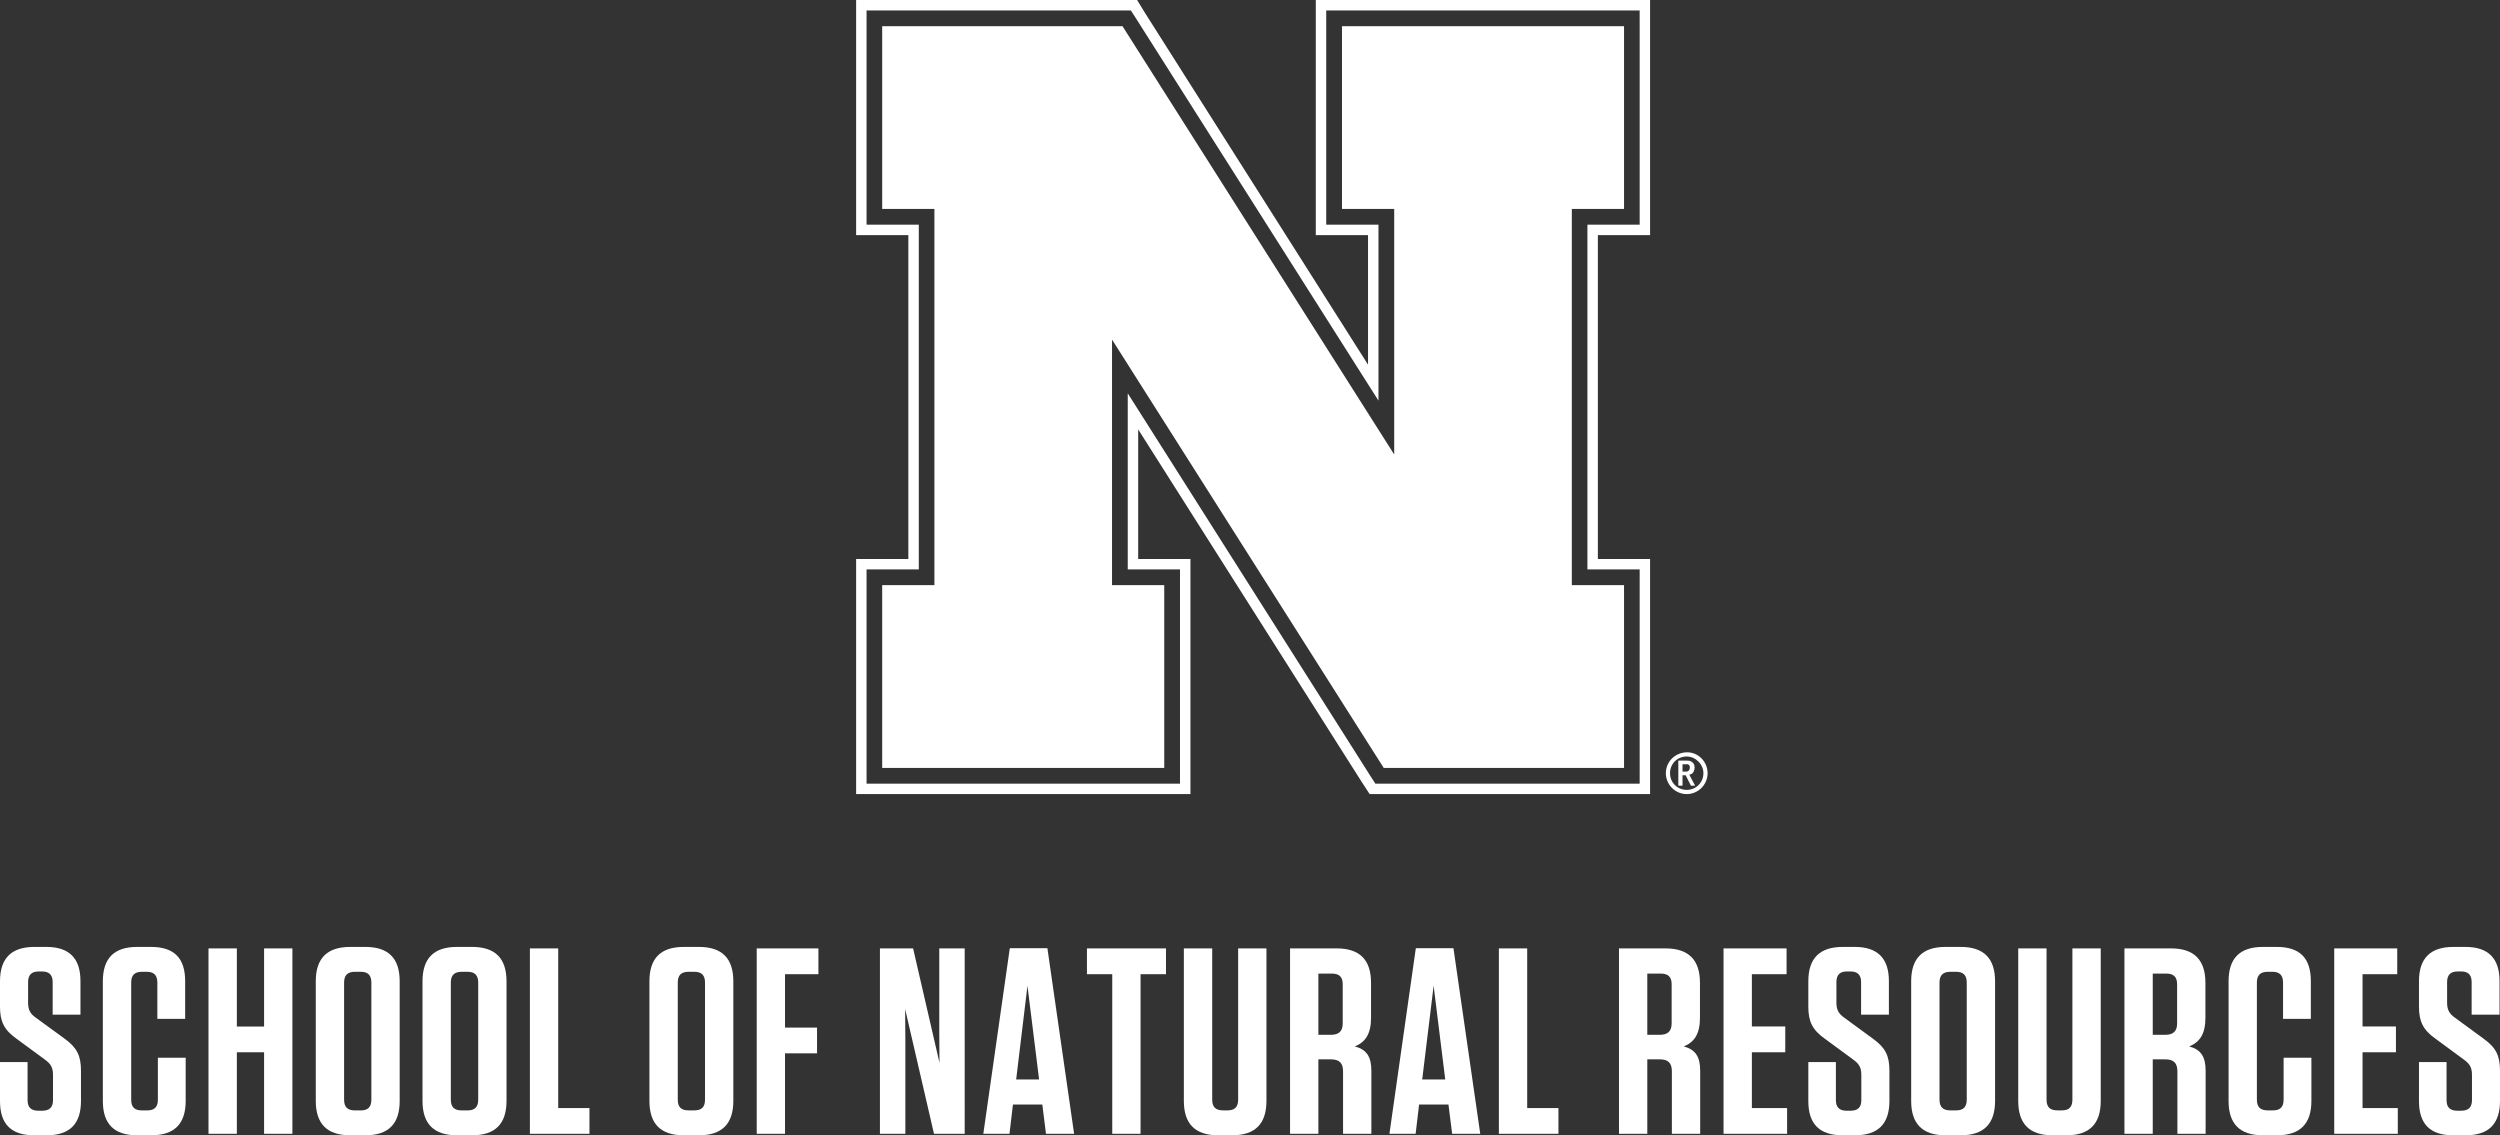 <?xml version="1.0" encoding="utf-8"?>
<!-- Generator: Adobe Illustrator 15.0.0, SVG Export Plug-In . SVG Version: 6.00 Build 0)  -->
<!DOCTYPE svg PUBLIC "-//W3C//DTD SVG 1.1//EN" "http://www.w3.org/Graphics/SVG/1.1/DTD/svg11.dtd">
<svg version="1.1" id="Layer_1" xmlns:serif="http://www.serif.com/"
	 xmlns="http://www.w3.org/2000/svg" xmlns:xlink="http://www.w3.org/1999/xlink" x="0px" y="0px" width="550.521px" height="250px"
	 viewBox="12.628 298.453 550.521 250" enable-background="new 12.628 298.453 550.521 250" xml:space="preserve">
<rect x="12.628" y="298.453" width="550.521" height="250" fill="#333333" stroke="none"/>
<path fill="#FFFFFF" d="M26.86,527.179c2.728,1.992,3.6,3.747,3.6,7.067v6.641c0,5.076-2.487,7.566-7.563,7.566h-2.751
	c-5.075,0-7.518-2.49-7.518-7.519v-8.609h6.071v8.396c0,1.565,0.759,2.324,2.393,2.324h0.809c1.639,0,2.398-0.759,2.398-2.324
	v-5.597c0-1.708-0.596-2.467-1.755-3.32l-6.291-4.625c-2.792-1.969-3.625-3.89-3.625-7.044v-5.598c0-5.075,2.514-7.565,7.589-7.565
	h2.606c5.034,0,7.524,2.49,7.524,7.519v7.399h-6.122v-7.162c0-1.589-0.759-2.349-2.324-2.349h-0.759
	c-1.568,0-2.327,0.76-2.327,2.349v4.529c0,1.685,0.572,2.515,1.731,3.32L26.86,527.179L26.86,527.179z M47.394,531.377h6.122v9.51
	c0,5.076-2.514,7.566-7.59,7.566H42.84c-5.075,0-7.565-2.49-7.565-7.566v-26.35c0-5.075,2.49-7.565,7.565-7.565h3.036
	c5.075,0,7.524,2.443,7.524,7.519v8.324h-6.122v-7.992c0-1.613-0.759-2.372-2.325-2.372h-1.067c-1.634,0-2.369,0.759-2.369,2.372
	v25.78c0,1.637,0.735,2.372,2.369,2.372h1.165c1.583,0,2.342-0.735,2.342-2.372V531.377L47.394,531.377z M64.784,524.499h5.997
	v-17.195h6.235v40.817h-6.235v-17.954h-5.997v17.954h-6.244v-40.817h6.244V524.499z M100.641,540.887
	c0,5.076-2.487,7.566-7.566,7.566h-3.32c-5.075,0-7.589-2.49-7.589-7.566v-26.35c0-5.075,2.514-7.565,7.589-7.565h3.32
	c5.079,0,7.566,2.49,7.566,7.565V540.887z M94.406,514.822c0-1.613-0.759-2.372-2.324-2.372h-1.283c-1.64,0-2.398,0.759-2.398,2.372
	v25.78c0,1.637,0.759,2.372,2.398,2.372h1.283c1.565,0,2.324-0.735,2.324-2.372V514.822z M124.168,540.887
	c0,5.076-2.514,7.566-7.589,7.566h-3.32c-5.076,0-7.59-2.49-7.59-7.566v-26.35c0-5.075,2.514-7.565,7.59-7.565h3.32
	c5.075,0,7.589,2.49,7.589,7.565V540.887z M117.934,514.822c0-1.613-0.759-2.372-2.351-2.372h-1.281
	c-1.639,0-2.398,0.759-2.398,2.372v25.78c0,1.637,0.759,2.372,2.398,2.372h1.281c1.592,0,2.351-0.735,2.351-2.372V514.822z
	 M129.317,507.304h6.235v35.148h6.881v5.669h-13.116v-40.823V507.304z M174.113,540.887c0,5.076-2.514,7.566-7.59,7.566h-3.314
	c-5.075,0-7.571-2.49-7.571-7.566v-26.35c0-5.075,2.496-7.565,7.571-7.565h3.314c5.076,0,7.59,2.49,7.59,7.565V540.887z
	 M167.878,514.822c0-1.613-0.759-2.372-2.327-2.372h-1.304c-1.61,0-2.369,0.759-2.369,2.372v25.78c0,1.637,0.759,2.365,2.369,2.365
	h1.304c1.568,0,2.327-0.729,2.327-2.365V514.822z M179.263,507.298h13.587v5.675h-7.353v11.764h7.05v5.668h-7.05v17.717h-6.234
	V507.298z M225.06,548.121h-6.759l-6.356-27.465l0.051,7.163v20.302h-5.601v-40.823h7.305l5.811,25.193l-0.047-6.807v-18.387h5.597
	V548.121z M243.274,507.257l5.882,40.864h-6.193l-0.806-6.434h-6.472l-0.759,6.434h-5.763l5.834-40.864H243.274z M238.884,515.534
	l-2.49,20.633h5.052L238.884,515.534z M263.79,548.121h-6.235v-35.148h-5.574v-5.675h17.405v5.675h-5.597V548.121z M291.512,507.298
	v33.589c0,5.076-2.514,7.566-7.589,7.566h-3.036c-5.052,0-7.565-2.49-7.565-7.566v-33.589h6.243v33.305
	c0,1.637,0.759,2.365,2.393,2.365h0.969c1.592,0,2.351-0.729,2.351-2.365v-33.305H291.512z M310.983,528.887
	c2.589,0.682,3.632,2.276,3.632,5.359v13.875h-6.234v-13.762c0-1.797-0.834-2.627-2.636-2.627h-2.798v16.389h-6.237v-40.823h10.266
	c5.079,0,7.566,2.514,7.566,7.59v7.689C314.541,526.206,313.26,527.938,310.983,528.887L310.983,528.887z M308.307,515.178
	c0-1.565-0.76-2.33-2.325-2.33h-3.036v13.478h2.798c1.755,0,2.562-0.83,2.562-2.515V515.178z M332.689,507.257l5.9,40.864h-6.188
	l-0.807-6.434h-6.471l-0.76,6.434h-5.77l5.812-40.864H332.689z M328.324,515.534l-2.516,20.633h5.076L328.324,515.534z
	 M342.695,507.298h6.234v35.154h6.881v5.669h-13.115V507.298L342.695,507.298z M383.418,528.887
	c2.561,0.682,3.605,2.276,3.605,5.359v13.875h-6.235v-13.762c0-1.797-0.806-2.627-2.612-2.627h-2.799v16.389h-6.234v-40.823h10.244
	c5.074,0,7.588,2.514,7.588,7.59v7.689C386.975,526.206,385.695,527.938,383.418,528.887L383.418,528.887z M380.74,515.178
	c0-1.565-0.758-2.33-2.35-2.33h-3.014v13.478h2.799c1.732,0,2.564-0.83,2.564-2.515V515.178z M392.166,507.298h13.881v5.675h-7.641
	v11.521h7.354v5.674h-7.354v12.285h7.756v5.669h-13.996V507.298z M425.063,527.179c2.756,1.992,3.631,3.747,3.631,7.067v6.641
	c0,5.076-2.514,7.566-7.59,7.566h-2.727c-5.076,0-7.539-2.49-7.539-7.519v-8.609h6.07v8.39c0,1.571,0.76,2.33,2.391,2.33h0.809
	c1.641,0,2.398-0.759,2.398-2.33v-5.597c0-1.702-0.596-2.461-1.754-3.314l-6.291-4.625c-2.799-1.969-3.623-3.89-3.623-7.044v-5.598
	c0-5.075,2.51-7.565,7.59-7.565h2.625c5.012,0,7.525,2.49,7.525,7.519v7.399h-6.123v-7.162c0-1.595-0.758-2.354-2.348-2.354h-0.758
	c-1.568,0-2.328,0.76-2.328,2.354v4.529c0,1.685,0.596,2.515,1.756,3.32L425.063,527.179L425.063,527.179z M451.959,540.887
	c0,5.076-2.514,7.566-7.588,7.566h-3.324c-5.051,0-7.563-2.49-7.563-7.566v-26.35c0-5.075,2.512-7.565,7.563-7.565h3.324
	c5.074,0,7.588,2.49,7.588,7.565V540.887z M445.723,514.822c0-1.613-0.76-2.372-2.324-2.372h-1.281
	c-1.633,0-2.393,0.759-2.393,2.372v25.78c0,1.631,0.76,2.365,2.393,2.365h1.281c1.564,0,2.324-0.734,2.324-2.365V514.822z
	 M475.227,507.298v33.589c0,5.076-2.49,7.566-7.566,7.566h-3.035c-5.076,0-7.566-2.49-7.566-7.566v-33.589h6.234v33.305
	c0,1.631,0.76,2.365,2.375,2.365h0.996c1.566,0,2.324-0.734,2.324-2.365v-33.305H475.227z M494.721,528.887
	c2.563,0.682,3.605,2.276,3.605,5.359v13.875h-6.217v-13.762c0-1.797-0.824-2.627-2.629-2.627h-2.799v16.389h-6.234v-40.823h10.266
	c5.053,0,7.566,2.514,7.566,7.59v7.689C498.279,526.206,496.998,527.938,494.721,528.887L494.721,528.887z M492.045,515.172
	c0-1.56-0.76-2.324-2.328-2.324h-3.035v13.478h2.799c1.754,0,2.564-0.83,2.564-2.515V515.172z M515.498,531.377h6.119v9.51
	c0,5.076-2.516,7.566-7.59,7.566h-3.084c-5.074,0-7.564-2.49-7.564-7.566v-26.35c0-5.075,2.49-7.565,7.564-7.565h3.035
	c5.076,0,7.516,2.443,7.516,7.519v8.324h-6.119v-7.992c0-1.613-0.758-2.372-2.318-2.372h-1.07c-1.615,0-2.373,0.759-2.373,2.372
	v25.78c0,1.631,0.758,2.365,2.373,2.365h1.188c1.564,0,2.324-0.734,2.324-2.365v-9.231V531.377z M526.645,507.298h13.875v5.675
	h-7.641v11.521h7.355v5.674h-7.355v12.285h7.762v5.669h-13.996V507.298z M559.539,527.179c2.752,1.992,3.609,3.747,3.609,7.067
	v6.641c0,5.076-2.498,7.566-7.566,7.566h-2.758c-5.051,0-7.516-2.49-7.516-7.519v-8.609h6.072v8.39c0,1.571,0.76,2.33,2.398,2.33
	h0.801c1.639,0,2.398-0.759,2.398-2.33v-5.597c0-1.702-0.596-2.461-1.756-3.314l-6.285-4.625c-2.799-1.969-3.629-3.896-3.629-7.044
	v-5.598c0-5.075,2.512-7.565,7.59-7.565h2.633c5.004,0,7.518,2.49,7.518,7.519v7.399h-6.145v-7.162c0-1.595-0.736-2.354-2.324-2.354
	h-0.754c-1.564,0-2.324,0.76-2.324,2.354v4.529c0,1.685,0.588,2.509,1.752,3.32L559.539,527.179L559.539,527.179z"/>
<path fill="#FFFFFF" d="M384.177,464.115c-2.653,0-4.717,2.063-4.717,4.602c0,2.514,2.063,4.601,4.601,4.601
	c2.539,0,4.596-2.087,4.596-4.601C388.656,466.179,386.6,464.115,384.177,464.115z M384.061,472.393
	c-2.063,0-3.678-1.612-3.678-3.676c0-2.087,1.615-3.677,3.678-3.677c1.942,0,3.674,1.708,3.674,3.677
	C387.734,470.78,386.119,472.393,384.061,472.393z"/>
<path fill="#FFFFFF" d="M319.643,398.538l-59.834-94.322h-52.916v40.248h11.5v82.843h-11.5v40.254h62.112v-40.254h-11.5v-54.075
	l59.835,94.329h52.915v-40.254h-11.499v-82.843h11.499v-40.248h-62.112v40.248h11.5V398.538L319.643,398.538z"/>
<path fill="#FFFFFF" d="M382.209,465.941h1.615c0.685,0,0.922,0,1.275,0.237c0.455,0.237,0.693,0.688,0.693,1.257
	c0,0.475-0.122,0.807-0.359,1.162c-0.115,0.231-0.334,0.231-0.688,0.451h-0.121l1.279,2.419h-0.922l-1.158-2.301h-0.691v2.301
	h-0.924V465.941z M383.604,468.36h0.456c0.448-0.118,0.686-0.332,0.686-0.925c0-0.332-0.121-0.569-0.447-0.688h-1.166v1.612H383.604
	L383.604,468.36z M370.255,298.453h-67.88v51.774h11.505v28.531l-49.233-77.649l-1.616-2.656h-61.875v51.774h11.5v71.317h-11.5
	v51.773h73.617v-51.773h-11.506v-28.532l49.234,77.649l1.736,2.656h61.754v-51.773h-11.5v-71.317h11.5v-51.774H370.255z
	 M373.697,304.216v43.71h-11.506v75.918h11.506v47.173h-58.201l-1.045-1.612l-53.484-84.337v38.777h11.506v47.173h-69.022v-47.173
	h11.505v-75.918h-11.505v-47.173h58.201l1.043,1.613l53.484,84.313v-38.753h-11.505v-47.173h69.022V304.216z"/>
</svg>
